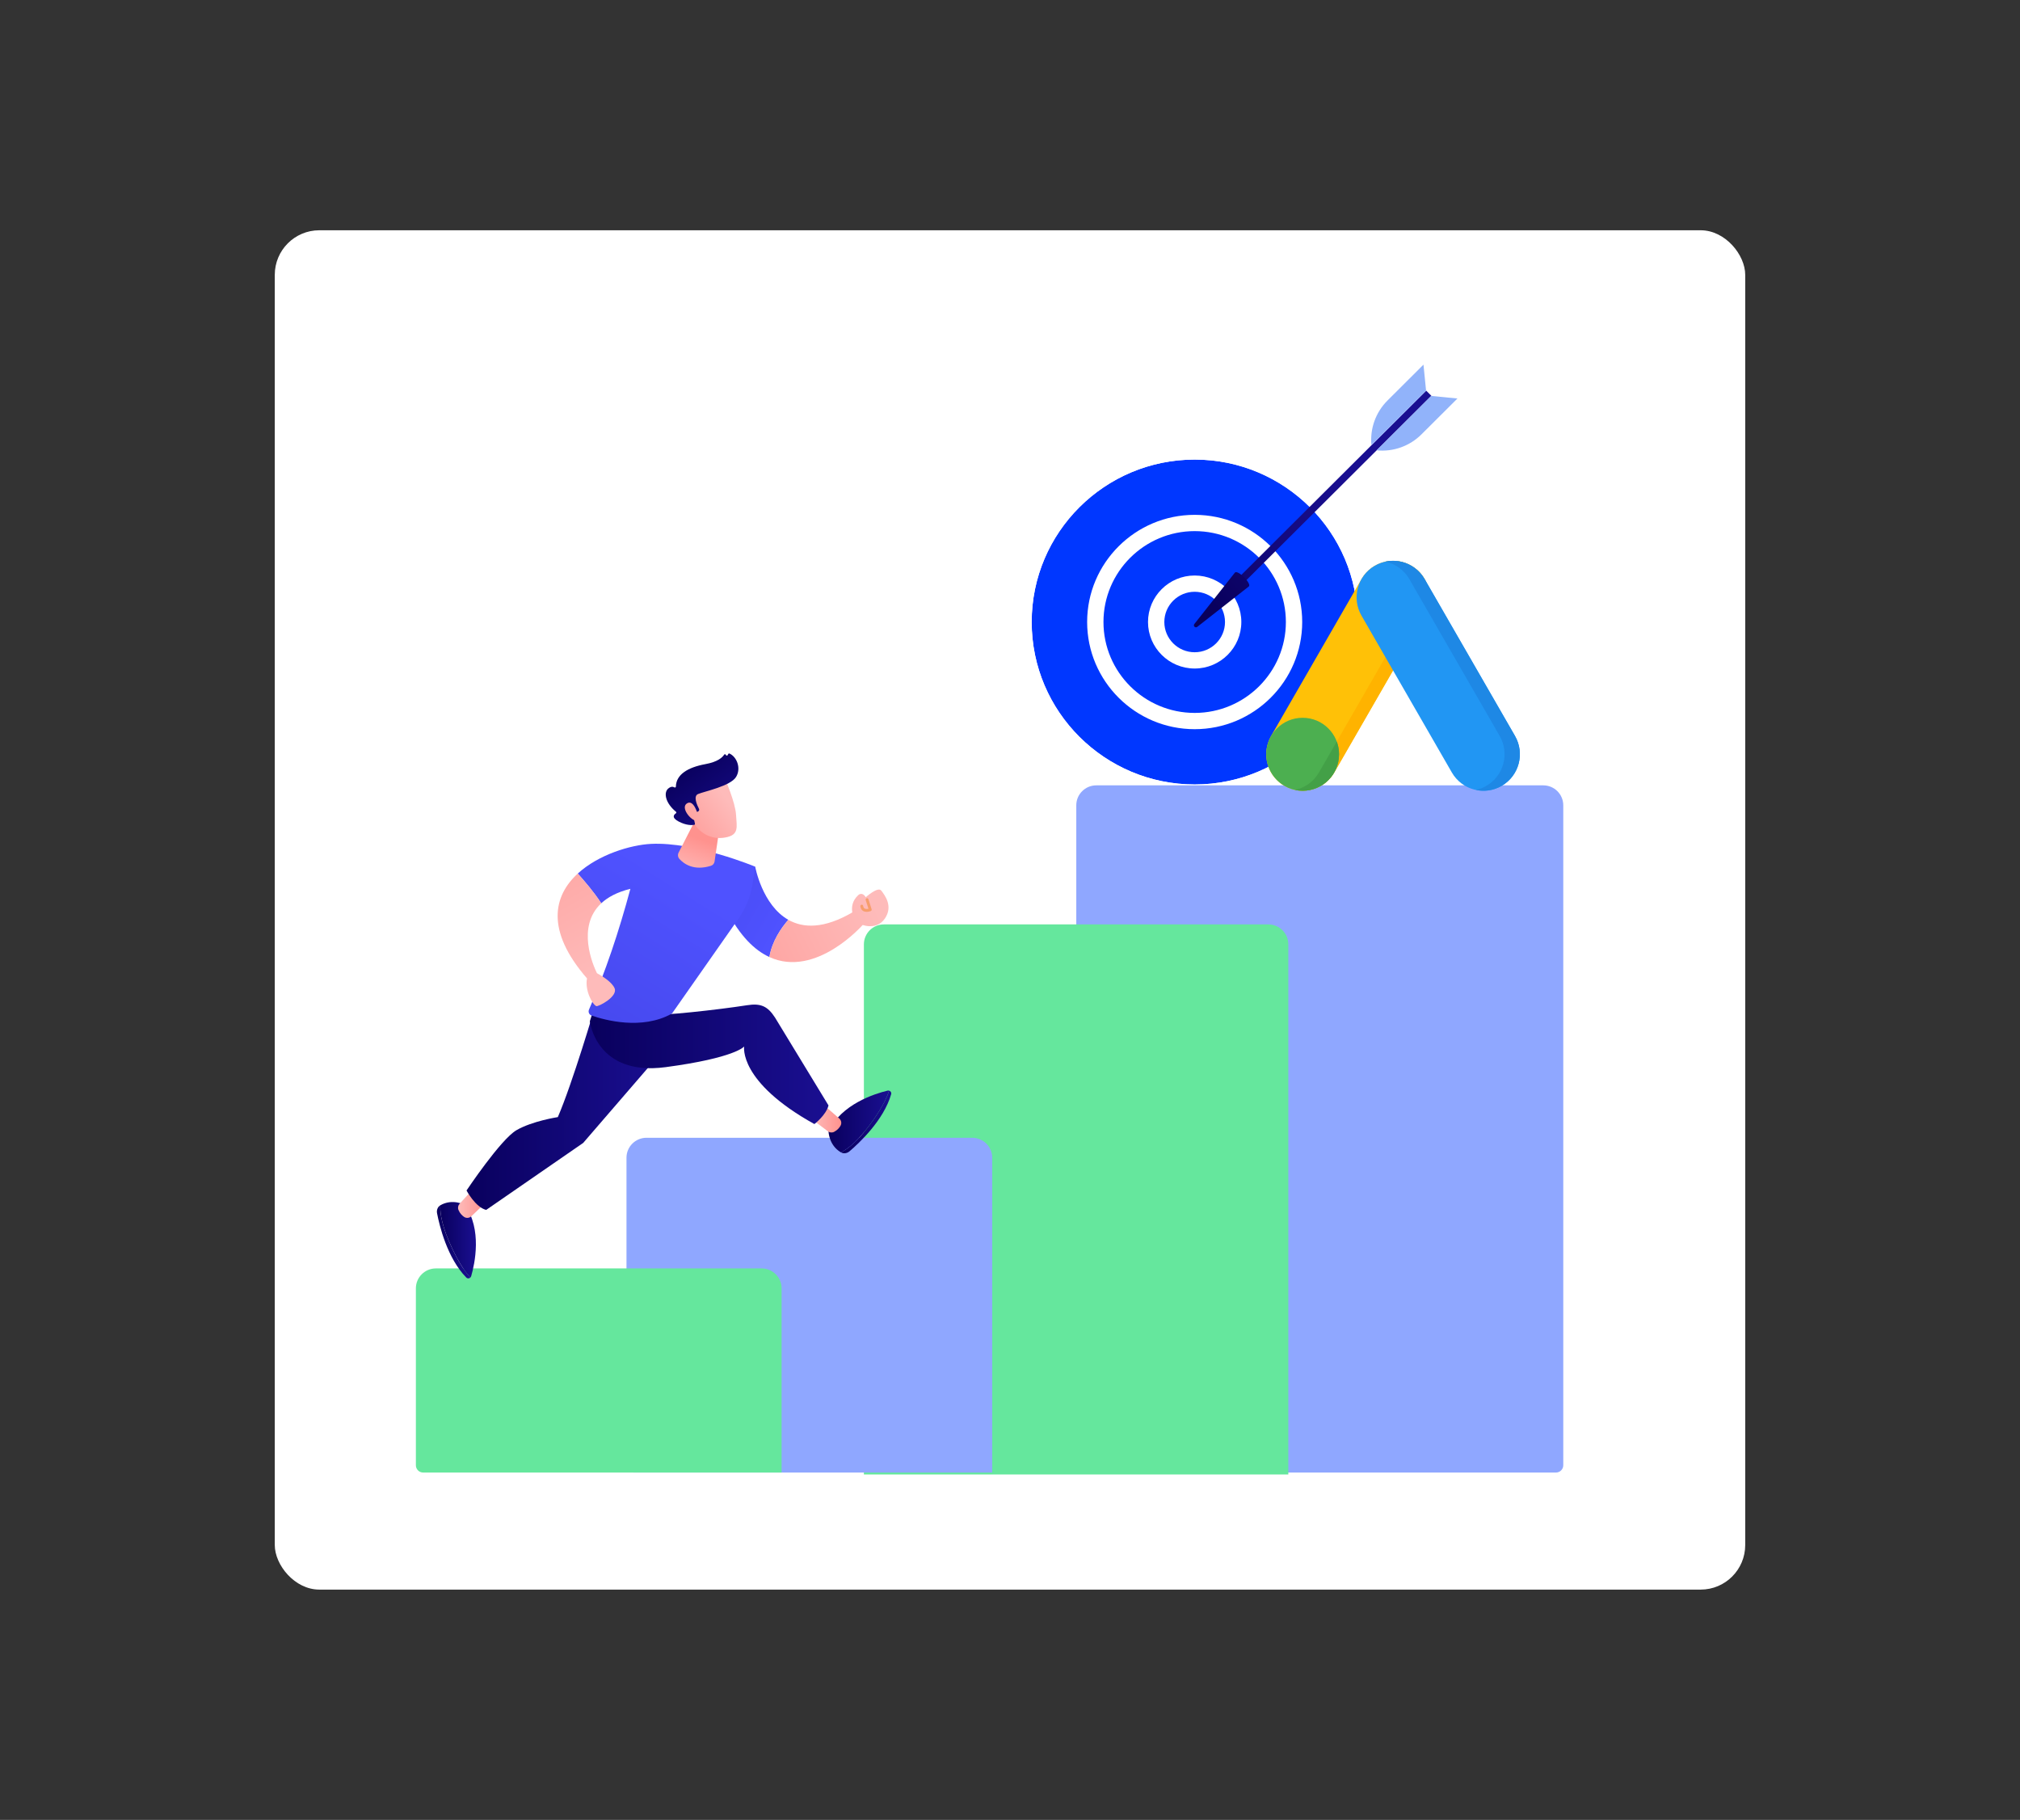 <svg width="544" height="490" viewBox="0 0 544 490" fill="none" xmlns="http://www.w3.org/2000/svg">
<rect x="0" y="0" width="544" height="490" fill="#333333" stroke="none"/>
<rect x="74" y="62" width="396" height="366" rx="12" fill="white"/>
<path d="M358.103 203.716C378.188 183.702 378.188 151.253 358.103 131.239C338.018 111.224 305.453 111.224 285.368 131.239C265.282 151.253 265.282 183.702 285.368 203.716C305.453 223.731 338.018 223.731 358.103 203.716Z" fill="white"/>
<path d="M321.736 211.219C345.978 211.219 365.631 191.636 365.631 167.48C365.631 143.323 345.978 123.74 321.736 123.74C297.493 123.74 277.841 143.323 277.841 167.48C277.841 191.636 297.493 211.219 321.736 211.219Z" fill="#0037FF"/>
<path d="M321.735 213.41C296.319 213.41 275.642 192.806 275.642 167.479C275.642 142.153 296.319 121.549 321.735 121.549C347.151 121.549 367.829 142.153 367.829 167.479C367.829 192.806 347.151 213.41 321.735 213.41ZM321.735 123.74C297.532 123.74 277.84 143.361 277.84 167.479C277.84 191.597 297.532 211.219 321.735 211.219C345.939 211.219 365.63 191.598 365.63 167.479C365.63 143.36 345.94 123.74 321.735 123.74Z" fill="white"/>
<path d="M340.659 186.333C351.109 175.919 351.109 159.036 340.658 148.622C330.208 138.209 313.264 138.209 302.814 148.622C292.363 159.036 292.363 175.919 302.814 186.333C313.264 196.746 330.208 196.746 340.659 186.333Z" fill="#0037FF"/>
<path d="M321.733 196.334C305.765 196.334 292.774 183.389 292.774 167.477C292.774 151.566 305.765 138.621 321.733 138.621C337.701 138.621 350.692 151.566 350.692 167.477C350.692 183.389 337.701 196.334 321.733 196.334ZM321.733 143.003C308.19 143.003 297.172 153.982 297.172 167.477C297.172 180.973 308.19 191.953 321.733 191.953C335.276 191.953 346.295 180.973 346.295 167.477C346.295 153.982 335.276 143.003 321.733 143.003Z" fill="white"/>
<path d="M331.721 170.231C333.249 164.732 330.015 159.04 324.496 157.517C318.978 155.994 313.265 159.217 311.737 164.716C310.209 170.215 313.443 175.907 318.962 177.43C324.48 178.953 330.193 175.73 331.721 170.231Z" fill="#0037FF"/>
<path d="M321.732 179.999C314.803 179.999 309.166 174.383 309.166 167.477C309.166 160.572 314.803 154.955 321.732 154.955C328.661 154.955 334.298 160.572 334.298 167.477C334.298 174.383 328.661 179.999 321.732 179.999ZM321.732 159.337C317.227 159.337 313.562 162.989 313.562 167.477C313.562 171.966 317.227 175.618 321.732 175.618C326.236 175.618 329.901 171.966 329.901 167.477C329.901 162.989 326.236 159.337 321.732 159.337Z" fill="white"/>
<path d="M331.598 157.491L332.984 158.872L385.474 106.568L384.088 105.187L331.598 157.491Z" fill="url(#paint0_linear_1368_20568)"/>
<path d="M332.577 154.159C333.372 153.367 337.121 157.103 336.326 157.895L322.421 168.788C321.908 169.19 321.242 168.527 321.646 168.015L332.577 154.159Z" fill="url(#paint1_linear_1368_20568)"/>
<path d="M385.439 106.6L392.5 107.299L382.806 116.959C379.629 120.124 375.196 121.703 370.727 121.26L385.439 106.6Z" fill="#91B3FA"/>
<path d="M384.054 105.218L383.352 98.182L373.658 107.841C370.481 111.007 368.898 115.424 369.342 119.878L384.054 105.218Z" fill="#91B3FA"/>
<path d="M295.239 211.456H415.61C418.584 211.456 420.999 213.862 420.999 216.826V394.528C420.999 395.605 420.12 396.48 419.039 396.48H289.851V216.826C289.851 213.862 292.265 211.456 295.24 211.456H295.239Z" fill="#8FA7FF"/>
<path d="M238.041 248.897H341.565C344.54 248.897 346.954 251.303 346.954 254.267V397H232.652V254.267C232.652 251.303 235.067 248.897 238.041 248.897Z" fill="#65E79D"/>
<path d="M174.106 306.345H261.819C264.794 306.345 267.208 308.751 267.208 311.715V396.48H170.676C169.595 396.48 168.717 395.605 168.717 394.528V311.715C168.717 308.751 171.131 306.345 174.106 306.345Z" fill="#8FA7FF"/>
<path d="M117.389 341.521H205.102C208.077 341.521 210.491 343.926 210.491 346.89V396.482H113.959C112.878 396.482 112 395.607 112 394.529V346.89C112 343.926 114.414 341.521 117.389 341.521Z" fill="#65E79D"/>
<path d="M203.382 233.354L195.709 245.115C199.278 252.044 203.242 255.869 207.208 257.687C207.916 253.37 210.446 249.788 212.304 247.659C205.229 243.649 203.381 233.354 203.381 233.354H203.382Z" fill="url(#paint2_linear_1368_20568)"/>
<path d="M229.742 245.548C221.887 250.181 216.274 249.909 212.305 247.659C210.447 249.788 207.917 253.37 207.209 257.687C219.817 263.468 232.442 248.918 232.442 248.918L229.742 245.548Z" fill="url(#paint3_linear_1368_20568)"/>
<path d="M230.17 247.562C230.17 247.562 228.049 243.878 231.099 241.049C231.099 241.049 232.082 239.932 233.162 241.574C233.162 241.574 236.443 238.606 237.34 239.801C238.237 240.996 240.615 243.956 238.292 247.333C235.943 250.748 231.205 249.226 230.17 247.562Z" fill="url(#paint4_linear_1368_20568)"/>
<path d="M233.395 245.512C233.081 245.512 232.746 245.454 232.449 245.279C232.16 245.108 231.794 244.751 231.701 244.022C231.675 243.812 231.823 243.621 232.034 243.594C232.243 243.568 232.436 243.715 232.463 243.925C232.508 244.268 232.631 244.495 232.839 244.619C233.13 244.792 233.562 244.757 233.883 244.687L233.14 242.339C233.076 242.137 233.189 241.923 233.39 241.859C233.592 241.795 233.808 241.907 233.872 242.108L234.733 244.829C234.793 245.021 234.695 245.226 234.507 245.3C234.427 245.331 233.945 245.511 233.394 245.511L233.395 245.512Z" fill="#F79E6D"/>
<path d="M118.569 324.535C117.886 324.945 117.538 325.808 117.699 326.652C118.339 329.977 120.445 338.761 125.558 343.961C125.896 344.305 126.386 344.274 126.684 343.965C125.39 342.621 123.784 340.323 121.908 336.421C119.024 330.424 118.489 326.725 118.569 324.534V324.535Z" fill="url(#paint5_linear_1368_20568)"/>
<path d="M125.172 324.411C125.172 324.411 121.875 322.625 118.592 324.52C118.584 324.524 118.578 324.531 118.569 324.536C118.489 326.727 119.023 330.426 121.908 336.423C123.785 340.325 125.39 342.623 126.685 343.967C126.779 343.868 126.854 343.744 126.898 343.593C127.859 340.268 129.886 331.03 125.172 324.411Z" fill="url(#paint6_linear_1368_20568)"/>
<path d="M129.932 324.617L126.944 327.473C126.416 327.979 125.605 328.06 124.995 327.657C124.462 327.304 123.87 326.727 123.476 325.792C123.239 325.23 123.353 324.581 123.764 324.13L126.746 320.86C127.458 320.079 128.724 320.209 129.263 321.116L130.196 322.687C130.567 323.313 130.457 324.112 129.931 324.615L129.932 324.617Z" fill="url(#paint7_linear_1368_20568)"/>
<path d="M226.497 310.29C227.192 310.68 228.116 310.555 228.773 309.997C231.358 307.798 237.981 301.634 239.991 294.634C240.124 294.171 239.855 293.761 239.437 293.657C238.904 295.443 237.694 297.969 235.216 301.523C231.41 306.986 228.447 309.277 226.496 310.29H226.497Z" fill="url(#paint8_linear_1368_20568)"/>
<path d="M223.126 304.632C223.126 304.632 223.197 308.371 226.473 310.278C226.481 310.282 226.491 310.286 226.498 310.29C228.449 309.276 231.412 306.986 235.219 301.523C237.695 297.969 238.907 295.443 239.439 293.657C239.308 293.624 239.161 293.621 239.007 293.657C235.632 294.468 226.57 297.278 223.127 304.632H223.126Z" fill="url(#paint9_linear_1368_20568)"/>
<path d="M222.895 298.441L226.017 301.152C226.569 301.63 226.722 302.428 226.373 303.07C226.069 303.629 225.545 304.269 224.644 304.744C224.104 305.028 223.445 304.974 222.958 304.606L219.424 301.937C218.58 301.3 218.596 300.031 219.455 299.417L220.942 298.351C221.535 297.926 222.343 297.963 222.894 298.441H222.895Z" fill="url(#paint10_linear_1368_20568)"/>
<path d="M160.258 271.012C160.258 271.012 154.167 291.692 150.228 300.781C150.228 300.781 143.344 301.827 139.082 304.308C134.82 306.788 125.643 320.539 125.643 320.539C125.643 320.539 128.039 325.073 130.932 325.769L157.06 307.729L177.913 283.565L176.923 272.357L160.257 271.012H160.258Z" fill="url(#paint11_linear_1368_20568)"/>
<path d="M160.634 269.325L158.851 274.988C158.851 274.988 160.481 289.834 179.264 287.33C198.047 284.826 200.408 281.771 200.408 281.771C200.408 281.771 198.778 291.253 219.316 302.654C219.316 302.654 222.438 300.306 223.125 297.64L208.732 274.001C206.73 270.9 204.873 270.083 201.218 270.653C193.134 271.912 177.999 273.554 175.709 273.165L160.634 269.325Z" fill="url(#paint12_linear_1368_20568)"/>
<path d="M175.303 227.216C169.829 227.493 161.177 230.086 155.588 235.214C157.306 237.103 159.949 240.175 161.919 243.211C163.68 241.564 166.209 240.192 169.768 239.313C166.692 250.773 163.055 261.69 158.622 271.838C158.346 272.472 158.661 273.207 159.318 273.436C162.748 274.627 172.86 277.463 180.973 272.895L198.956 247.235C200.89 244.475 202.161 241.31 202.672 237.982L203.382 233.354C203.382 233.354 187.23 226.612 175.302 227.216H175.303Z" fill="url(#paint13_linear_1368_20568)"/>
<path d="M165.495 266.046C164.713 264.326 162.037 262.719 160.76 262.029C159.65 259.746 155.214 249.482 161.919 243.21C159.949 240.176 157.305 237.103 155.587 235.213C149.138 241.129 146.778 250.422 158.086 263.433C157.469 266.638 159.482 270.37 160.572 270.894C161.074 271.134 166.534 268.331 165.495 266.046Z" fill="url(#paint14_linear_1368_20568)"/>
<path d="M187.451 220.4L182.753 229.564C182.466 230.124 182.551 230.799 182.972 231.266C184.11 232.529 186.796 234.58 191.471 233.11C191.986 232.948 192.357 232.497 192.436 231.964L193.66 223.642L187.452 220.4H187.451Z" fill="url(#paint15_linear_1368_20568)"/>
<path d="M195.283 209.759C195.283 209.759 198.039 216.067 198.224 219.378C198.409 222.688 199.125 224.837 195.283 225.503C191.441 226.17 188.205 224.263 186.452 220.966C186.452 220.966 183.706 215.884 184.321 213.802C184.937 211.721 195.283 209.759 195.283 209.759Z" fill="url(#paint16_linear_1368_20568)"/>
<path d="M187.765 218.594L187.983 218.498C188.261 218.376 188.381 218.046 188.241 217.776C187.7 216.734 186.643 214.343 188.007 213.786C189.766 213.068 196.731 211.652 198.233 209.19C199.677 206.822 198.398 203.768 196.474 202.898C196.346 202.84 196.194 202.886 196.128 203.011L195.967 203.313C195.857 203.519 195.551 203.489 195.485 203.263C195.422 203.047 195.134 203.006 195.016 203.196C194.554 203.933 193.307 205.127 189.972 205.741C185.232 206.613 182.099 208.524 182.021 211.787C182.017 211.995 181.796 212.11 181.617 212.003C181.267 211.79 180.707 211.69 179.959 212.317C178.658 213.407 179.191 216.237 182.044 218.564C182.179 218.675 182.178 218.886 182.031 218.982C181.514 219.317 180.743 220.115 182.741 221.18C184.808 222.281 186.352 222.191 186.945 222.093C187.094 222.068 187.189 221.926 187.156 221.78L186.521 218.912C186.486 218.75 186.61 218.596 186.776 218.596H187.764L187.765 218.594Z" fill="url(#paint17_linear_1368_20568)"/>
<path d="M187.884 219.2C187.884 219.2 186.833 215.171 185.02 216.3C183.207 217.43 185.962 220.815 187.419 220.966L187.886 219.2H187.884Z" fill="url(#paint18_linear_1368_20568)"/>
<path d="M380.067 152.32C375.371 149.603 369.366 151.215 366.655 155.92L342.317 198.155C339.606 202.86 341.215 208.876 345.911 211.593C350.607 214.309 356.612 212.697 359.323 207.992L383.661 165.757C386.372 161.052 384.763 155.036 380.067 152.32Z" fill="#FFC107"/>
<path d="M380.066 152.32C377.872 151.051 375.394 150.727 373.098 151.221C374.073 151.432 375.032 151.794 375.942 152.32C380.638 155.036 382.247 161.053 379.536 165.758L355.198 207.993C353.753 210.5 351.373 212.128 348.754 212.692C352.809 213.567 357.136 211.786 359.322 207.993L383.66 165.758C386.371 161.053 384.762 155.036 380.066 152.32Z" fill="#FFB300"/>
<path d="M350.808 212.912C356.225 212.912 360.616 208.512 360.616 203.085C360.616 197.658 356.225 193.259 350.808 193.259C345.391 193.259 341 197.658 341 203.085C341 208.512 345.391 212.912 350.808 212.912Z" fill="#4CAF50"/>
<path d="M348.756 212.691C348.756 212.693 348.755 212.694 348.755 212.695C349.418 212.836 350.104 212.912 350.809 212.912C356.226 212.912 360.617 208.513 360.617 203.086C360.617 201.88 360.399 200.726 360.003 199.658L355.2 207.992C353.755 210.499 351.375 212.128 348.756 212.691Z" fill="#43A047"/>
<path d="M408 198.155L383.662 155.92C380.951 151.215 374.946 149.603 370.25 152.32C365.554 155.036 363.945 161.052 366.656 165.757L390.994 207.992C393.705 212.697 399.71 214.309 404.406 211.593C409.102 208.876 410.711 202.86 408 198.155Z" fill="#2196F3"/>
<path d="M408 198.155L383.661 155.92C381.476 152.127 377.149 150.346 373.094 151.221C375.713 151.785 378.093 153.413 379.538 155.92L403.876 198.155C406.587 202.86 404.978 208.876 400.282 211.593C399.372 212.119 398.413 212.481 397.438 212.691C399.733 213.186 402.212 212.862 404.406 211.593C409.102 208.876 410.711 202.86 408 198.155Z" fill="#1E88E5"/>
<defs>
<linearGradient id="paint0_linear_1368_20568" x1="306.97" y1="163.106" x2="363.002" y2="129.089" gradientUnits="userSpaceOnUse">
<stop stop-color="#09005D"/>
<stop offset="1" stop-color="#1A0F91"/>
</linearGradient>
<linearGradient id="paint1_linear_1368_20568" x1="325.896" y1="163.098" x2="365.519" y2="130.116" gradientUnits="userSpaceOnUse">
<stop stop-color="#09005D"/>
<stop offset="1" stop-color="#1A0F91"/>
</linearGradient>
<linearGradient id="paint2_linear_1368_20568" x1="211.091" y1="248.726" x2="164.363" y2="222.882" gradientUnits="userSpaceOnUse">
<stop stop-color="#4F52FF"/>
<stop offset="1" stop-color="#4042E2"/>
</linearGradient>
<linearGradient id="paint3_linear_1368_20568" x1="235.484" y1="243.42" x2="177.921" y2="271.405" gradientUnits="userSpaceOnUse">
<stop stop-color="#FEBBBA"/>
<stop offset="1" stop-color="#FF928E"/>
</linearGradient>
<linearGradient id="paint4_linear_1368_20568" x1="235.76" y1="243.985" x2="178.196" y2="271.969" gradientUnits="userSpaceOnUse">
<stop stop-color="#FEBBBA"/>
<stop offset="1" stop-color="#FF928E"/>
</linearGradient>
<linearGradient id="paint5_linear_1368_20568" x1="117.661" y1="334.373" x2="126.684" y2="334.373" gradientUnits="userSpaceOnUse">
<stop stop-color="#09005D"/>
<stop offset="1" stop-color="#1A0F91"/>
</linearGradient>
<linearGradient id="paint6_linear_1368_20568" x1="118.561" y1="333.807" x2="128.164" y2="333.807" gradientUnits="userSpaceOnUse">
<stop stop-color="#09005D"/>
<stop offset="1" stop-color="#1A0F91"/>
</linearGradient>
<linearGradient id="paint7_linear_1368_20568" x1="123.355" y1="324.131" x2="130.416" y2="324.131" gradientUnits="userSpaceOnUse">
<stop stop-color="#FEBBBA"/>
<stop offset="1" stop-color="#FF928E"/>
</linearGradient>
<linearGradient id="paint8_linear_1368_20568" x1="226.497" y1="302.086" x2="240.025" y2="302.086" gradientUnits="userSpaceOnUse">
<stop stop-color="#09005D"/>
<stop offset="1" stop-color="#1A0F91"/>
</linearGradient>
<linearGradient id="paint9_linear_1368_20568" x1="223.126" y1="301.96" x2="239.437" y2="301.96" gradientUnits="userSpaceOnUse">
<stop stop-color="#09005D"/>
<stop offset="1" stop-color="#1A0F91"/>
</linearGradient>
<linearGradient id="paint10_linear_1368_20568" x1="218.801" y1="301.49" x2="226.559" y2="301.49" gradientUnits="userSpaceOnUse">
<stop stop-color="#FEBBBA"/>
<stop offset="1" stop-color="#FF928E"/>
</linearGradient>
<linearGradient id="paint11_linear_1368_20568" x1="125.643" y1="298.39" x2="177.913" y2="298.39" gradientUnits="userSpaceOnUse">
<stop stop-color="#09005D"/>
<stop offset="1" stop-color="#1A0F91"/>
</linearGradient>
<linearGradient id="paint12_linear_1368_20568" x1="158.851" y1="285.989" x2="223.126" y2="285.989" gradientUnits="userSpaceOnUse">
<stop stop-color="#09005D"/>
<stop offset="1" stop-color="#1A0F91"/>
</linearGradient>
<linearGradient id="paint13_linear_1368_20568" x1="180.821" y1="235.612" x2="138.487" y2="303.321" gradientUnits="userSpaceOnUse">
<stop stop-color="#4F52FF"/>
<stop offset="1" stop-color="#4042E2"/>
</linearGradient>
<linearGradient id="paint14_linear_1368_20568" x1="163.95" y1="262.202" x2="129.827" y2="201.679" gradientUnits="userSpaceOnUse">
<stop stop-color="#FEBBBA"/>
<stop offset="1" stop-color="#FF928E"/>
</linearGradient>
<linearGradient id="paint15_linear_1368_20568" x1="185.636" y1="236.345" x2="189.204" y2="226.134" gradientUnits="userSpaceOnUse">
<stop stop-color="#FEBBBA"/>
<stop offset="1" stop-color="#FF928E"/>
</linearGradient>
<linearGradient id="paint16_linear_1368_20568" x1="195.861" y1="215.312" x2="180.149" y2="227.377" gradientUnits="userSpaceOnUse">
<stop stop-color="#FEBBBA"/>
<stop offset="1" stop-color="#FF928E"/>
</linearGradient>
<linearGradient id="paint17_linear_1368_20568" x1="184.771" y1="205.802" x2="199.379" y2="224.675" gradientUnits="userSpaceOnUse">
<stop stop-color="#09005D"/>
<stop offset="1" stop-color="#1A0F91"/>
</linearGradient>
<linearGradient id="paint18_linear_1368_20568" x1="193.907" y1="212.768" x2="178.195" y2="224.833" gradientUnits="userSpaceOnUse">
<stop stop-color="#FEBBBA"/>
<stop offset="1" stop-color="#FF928E"/>
</linearGradient>
</defs>
</svg>
